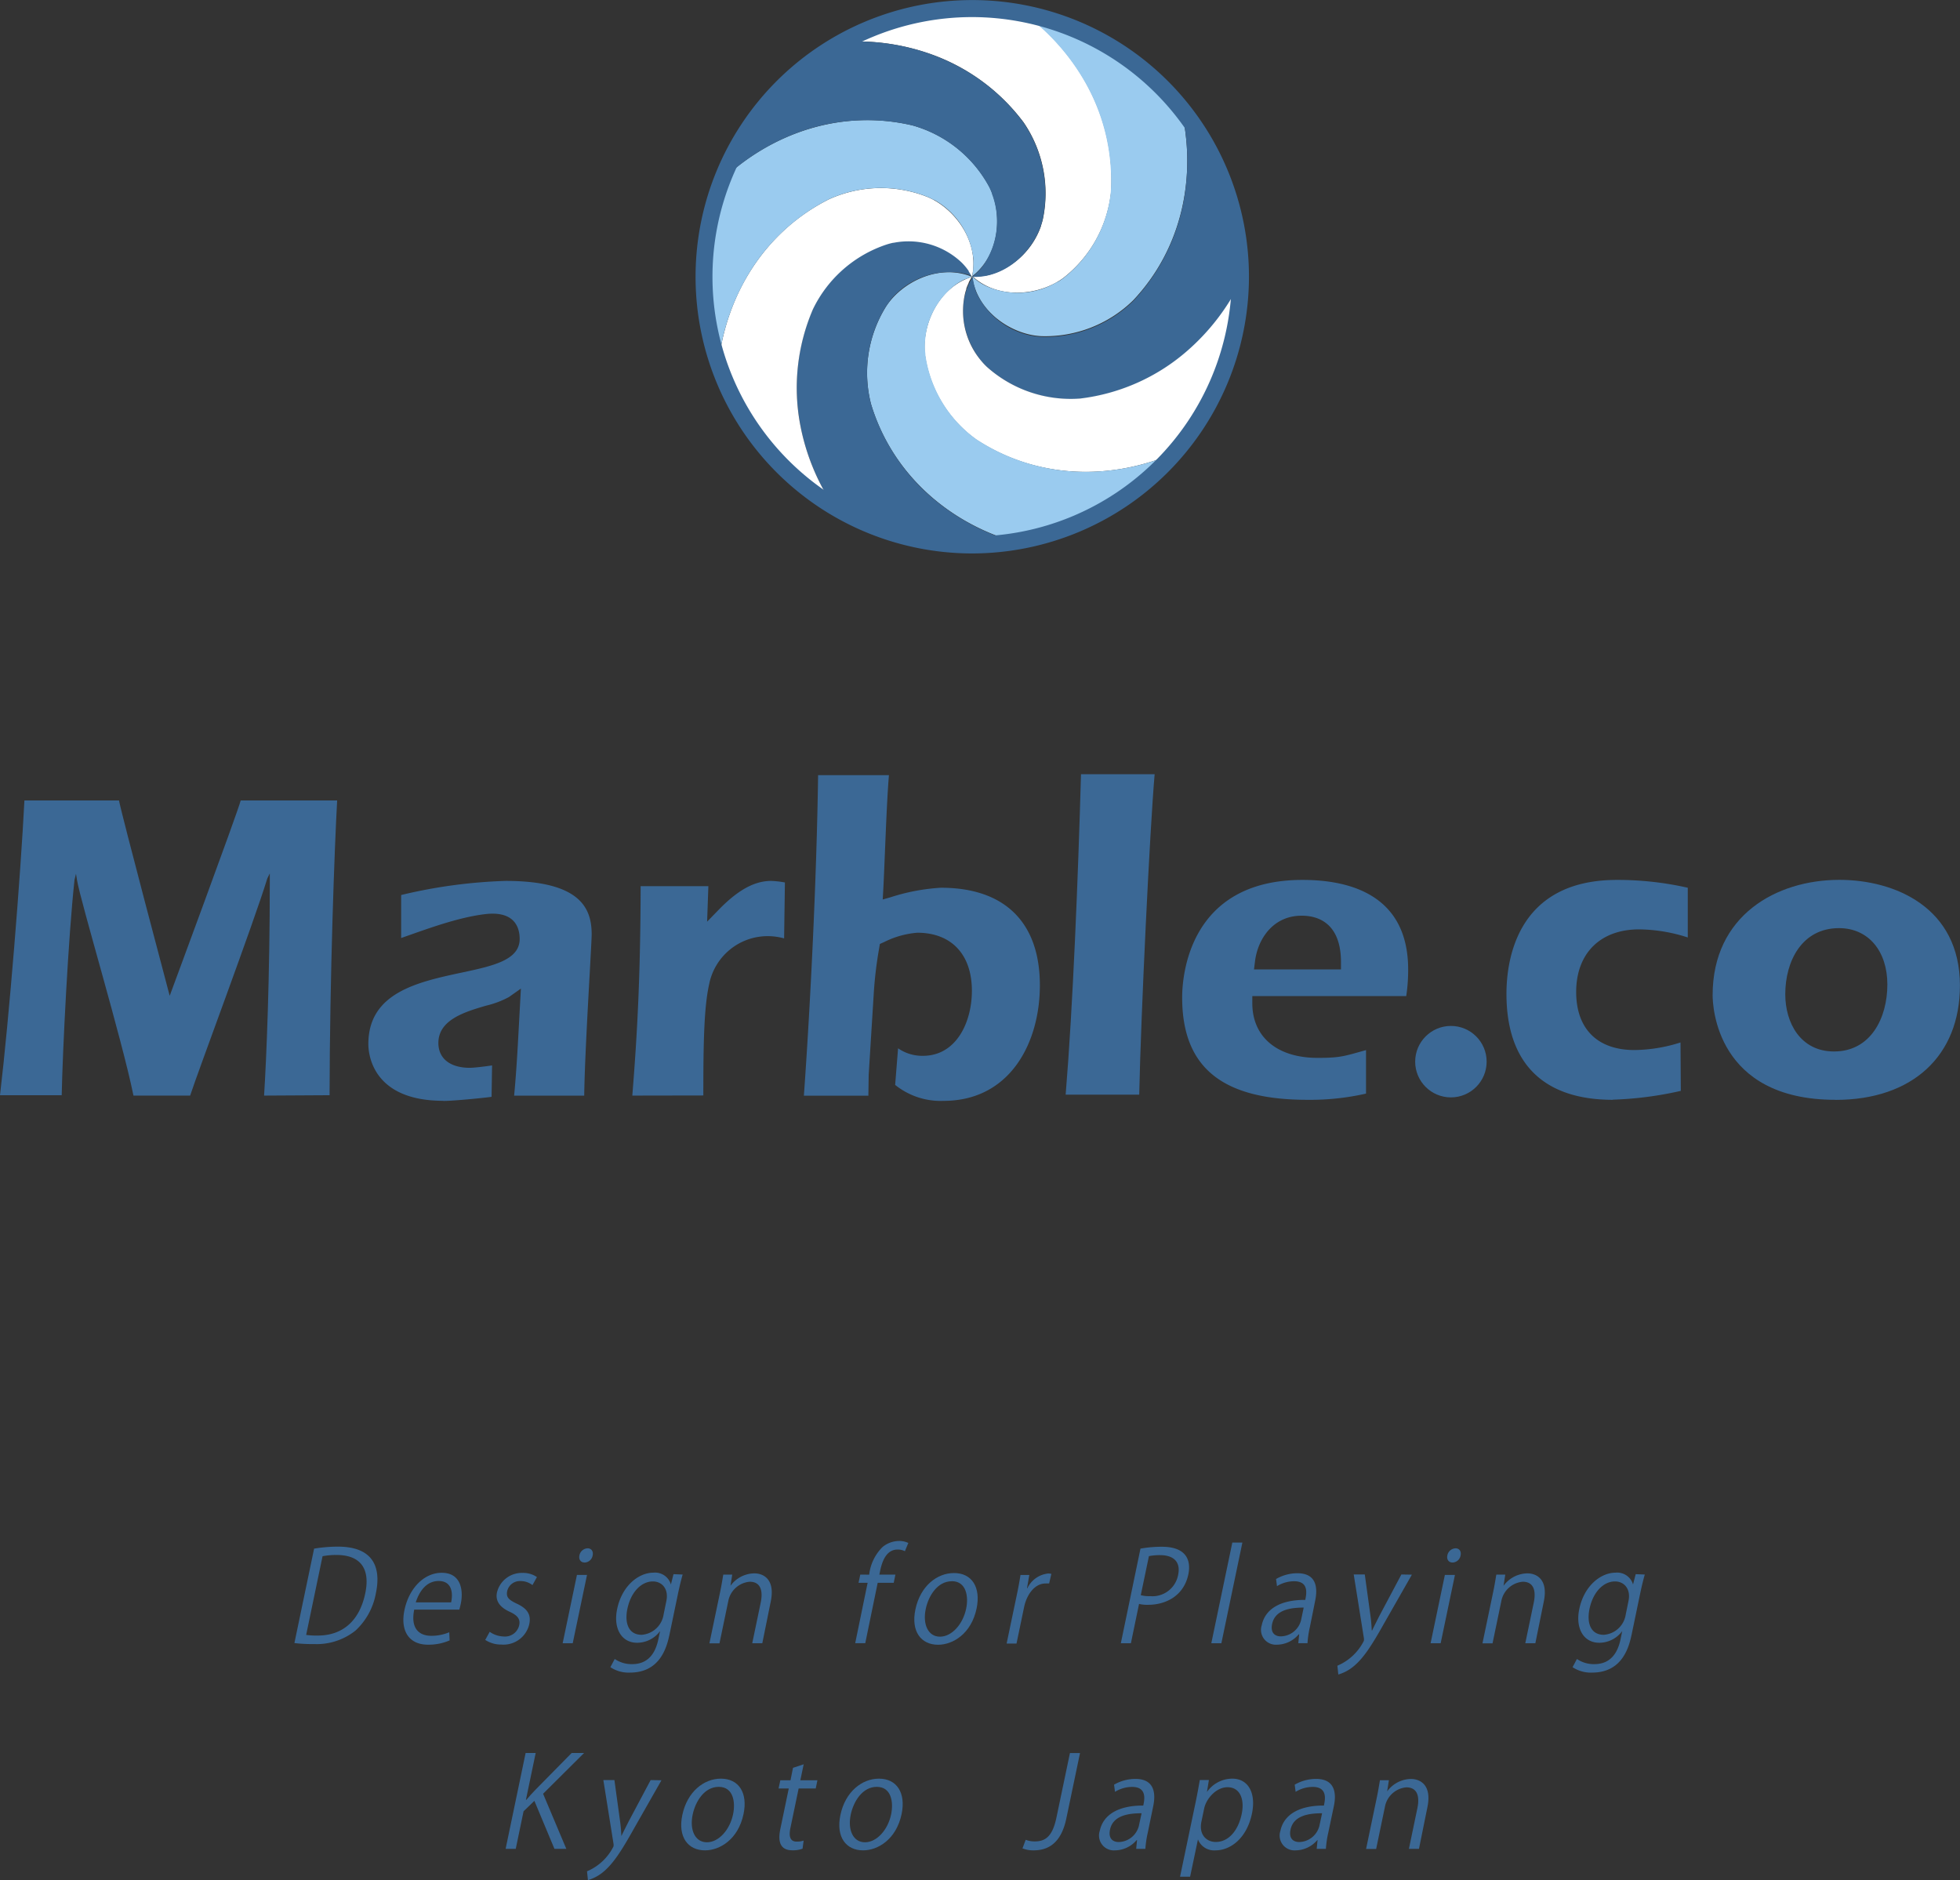 <svg xmlns="http://www.w3.org/2000/svg" width="315.43" height="302.58" viewBox="0 0 315.43 302.58"><rect x="0" y="0" width="315.43" height="302.58" fill="#333333" stroke="none"/><title>アセット 4</title><g id="レイヤー_2" data-name="レイヤー 2"><g id="レイヤー_1-2" data-name="レイヤー 1"><path d="M135.6,6.74A35.6,35.6,0,0,1,149.48,8.6a32,32,0,0,1,15.26,11.1,20.23,20.23,0,0,1,3.1,15.56,10.34,10.34,0,0,1-.29,1l0,.07a12.43,12.43,0,0,1-8.24,7.88l-.61.14-.11,0a9.47,9.47,0,0,1-1,.12h-.08c-.35,0-.69,0-1,0,4.3,3.93,11,3,14.68.21a20.21,20.21,0,0,0,7.63-13.91c.67-11.62-5.09-22.08-14-28.65A43.16,43.16,0,0,0,135.6,6.74Z" fill="#fff"/><path d="M190.07,17.47A43.12,43.12,0,0,0,164.78,2.18a35.56,35.56,0,0,1,9.43,10.34,32,32,0,0,1,4.56,18.32,20.23,20.23,0,0,1-7.63,13.91,10,10,0,0,1-.87.59l-.07,0a12.44,12.44,0,0,1-11.38.74c-.19-.09-.38-.18-.56-.28l-.1-.05a8.44,8.44,0,0,1-.84-.55l-.07-.05a9.68,9.68,0,0,1-.79-.65c.77,5.78,6.5,9.39,11.11,9.6a20.23,20.23,0,0,0,14.78-5.75C190.32,39.92,192.64,28.21,190.07,17.47Z" fill="#9acbef"/><path d="M190.06,17.46a35.64,35.64,0,0,1,.58,14,32,32,0,0,1-8.28,17,20.24,20.24,0,0,1-14.78,5.75,9.91,9.91,0,0,1-1.05-.11h-.08a12.42,12.42,0,0,1-9.19-6.75c-.09-.19-.17-.38-.25-.57l0-.11a8.72,8.72,0,0,1-.29-1l0-.08c-.08-.34-.15-.68-.19-1-3.13,4.92-1.06,11.37,2.34,14.5a20.23,20.23,0,0,0,15,5.1c11.54-1.36,20.84-8.83,25.77-18.71,0-.3,0-.59,0-.89A43,43,0,0,0,190.06,17.46Z" fill="#3b6895"/><path d="M199.59,45.41a35.58,35.58,0,0,1-8.53,11.06,32,32,0,0,1-17.24,7.67,20.23,20.23,0,0,1-15-5.1,10.36,10.36,0,0,1-.73-.76l-.05-.06a12.44,12.44,0,0,1-2.71-11.08c.05-.21.12-.4.18-.59l0-.11a9.16,9.16,0,0,1,.39-.92l0-.07c.16-.31.33-.62.5-.89-5.56,1.76-8.12,8-7.53,12.61a20.22,20.22,0,0,0,8.23,13.56c9.72,6.38,21.64,6.63,31.77,2.23A43,43,0,0,0,199.59,45.41Z" fill="#fff"/><path d="M188.94,72.93a35.6,35.6,0,0,1-13.64,3,32,32,0,0,1-18.14-5.21,20.22,20.22,0,0,1-8.23-13.56c0-.34-.07-.7-.08-1.05V56a12.43,12.43,0,0,1,5-10.23l.52-.34.1-.06a9.25,9.25,0,0,1,.89-.46l.08,0c.32-.14.64-.26,1-.36-5.39-2.22-11.39.93-13.87,4.82A20.22,20.22,0,0,0,140.17,65c3.35,11.15,12.33,19,22.94,22.14A43.06,43.06,0,0,0,188.94,72.93Z" fill="#9acbef"/><path d="M163.12,87.18a35.59,35.59,0,0,1-12.4-6.49A32,32,0,0,1,140.17,65a20.23,20.23,0,0,1,2.41-15.68c.19-.29.4-.57.62-.86l0-.06a12.43,12.43,0,0,1,10.44-4.59l.62.07.12,0a8.43,8.43,0,0,1,1,.22l.08,0c.34.1.66.21,1,.34-2.7-5.17-9.32-6.6-13.73-5.22A20.22,20.22,0,0,0,130.8,49.78c-4.6,10.69-2.77,22.49,3.34,31.71a43.26,43.26,0,0,0,29,5.7Z" fill="#3b6895"/><path d="M149.29,31.71a20.23,20.23,0,0,0-15.86.35C123,37.29,116.86,47.51,115.62,58.5a43.28,43.28,0,0,0,18.53,23,35.59,35.59,0,0,1-5.33-12.94,32,32,0,0,1,2-18.77,20.22,20.22,0,0,1,11.93-10.46,10.09,10.09,0,0,1,1-.26h.08a12.43,12.43,0,0,1,10.95,3.2c.15.15.29.3.43.46l.08.09a8.69,8.69,0,0,1,.61.8l0,.07a9.8,9.8,0,0,1,.52.88C157.71,38.84,153.56,33.49,149.29,31.71Z" fill="#fff"/><path d="M146.84,20.18c-11.32-2.67-22.62,1.18-30.64,8.78a43.14,43.14,0,0,0-.58,29.53,35.62,35.62,0,0,1,4.24-13.33,32,32,0,0,1,13.58-13.11,20.25,20.25,0,0,1,15.86-.35c.32.13.63.29.95.46l.07,0a12.42,12.42,0,0,1,6.33,9.49c0,.21,0,.42,0,.62,0,0,0,.08,0,.12a9.26,9.26,0,0,1-.05,1v.08c0,.35-.09.69-.16,1,4.62-3.55,4.88-10.32,2.76-14.42A20.23,20.23,0,0,0,146.84,20.18Z" fill="#9acbef"/><path d="M135.6,6.74A43.28,43.28,0,0,0,116.19,29,35.58,35.58,0,0,1,128,21.49a32,32,0,0,1,18.83-1.31,20.23,20.23,0,0,1,12.37,9.93,10.06,10.06,0,0,1,.43,1l0,.07a12.43,12.43,0,0,1-1.25,11.33c-.12.18-.25.34-.37.5l-.07.09a9.11,9.11,0,0,1-.68.73l-.06.06c-.25.24-.51.47-.77.67,5.82.25,10.38-4.77,11.38-9.28a20.23,20.23,0,0,0-3.1-15.56C157.78,10.37,146.64,6.06,135.6,6.74Z" fill="#3b6895"/><path d="M156.45,89.07A44.53,44.53,0,1,1,201,44.53,44.59,44.59,0,0,1,156.45,89.07Zm0-86.32a41.79,41.79,0,1,0,41.79,41.79A41.84,41.84,0,0,0,156.45,2.75Z" fill="#3b6895"/><path d="M42.5,176.32c.38-6,.92-19,.92-34.61v-1.15h0l-.4.81c-2.16,7.08-11.13,31-12.42,34.95H21.48c-1.82-9-8.49-31.11-9.09-34.7l-.16-1h0l-.24,1c-1,9.19-1.91,27.34-2.06,34.64H0c1.48-12.5,3.32-35.45,3.93-47.44H19.15c.38,2.13,8.16,31.44,8.16,31.44h0s10.92-29.46,11.43-31.44H54.26c-.42,7.5-1.19,28.45-1.22,47.44Z" fill="#3b6895"/><path d="M71.34,177.16c-11.48,0-12.06-7.61-12.06-9.13,0-8.31,8-10,15.14-11.53,4.94-1.05,9.21-2,9.21-5.38,0-2.51-1.43-4.5-5.57-4-4.48.54-9.48,2.44-13.5,3.84l0-6.92a82.47,82.47,0,0,1,16.82-2.27c12.26,0,13.84,4.6,13.84,8.62,0,.57-.14,3-.31,6.16-.33,5.93-.82,14.68-.89,19.78H82.74c.38-4,.59-8,.8-11.91l.29-5.32-1.94,1.37a15,15,0,0,1-3.67,1.38c-3.42,1-7.67,2.27-7.67,6,0,2.51,1.89,4,5.07,4,.71,0,2.87-.27,3.57-.39l-.08,5.06c-1.58.21-6.12.66-7.78.66Z" fill="#3b6895"/><path d="M101.76,176.32c.81-10,1.31-19.44,1.34-33.7H114l-.2,5.71,2.07-2.13c3.05-3.07,5.64-4.43,8.25-4.43a15.8,15.8,0,0,1,2.2.25l-.13,9a10,10,0,0,0-2.52-.36,9.6,9.6,0,0,0-9.54,7.72c-.84,3.74-.94,9.55-.94,17.92Z" fill="#3b6895"/><path d="M171.5,176.17c1.17-14.12,2-34.88,2.47-51.57h11.85c-.78,9-2.22,38.88-2.48,51.57Z" fill="#3b6895"/><path d="M210.39,177c-13.74,0-20.14-5.24-20.14-16.48,0-3.16.93-18.91,19.37-18.91,7.74,0,17,2.5,17,14.42a28.16,28.16,0,0,1-.31,4.28H201.54v1.15c0,5.42,4,8.79,10.5,8.79,3.73,0,4.29-.28,7.8-1.25l0,7a40.46,40.46,0,0,1-9.42,1Zm-.92-29.63c-4.56,0-7.05,3.7-7.5,7.36l-.16,1.29h14v-1.15c0-6.52-3.94-7.5-6.29-7.5Z" fill="#3b6895"/><path d="M259.57,177c-11.21,0-17.13-5.9-17.13-17.05,0-5.52,1.73-18.34,17.77-18.34a51.25,51.25,0,0,1,11.41,1.26l0,8a26.19,26.19,0,0,0-7.83-1.3c-6.25,0-10.13,3.86-10.13,10.07,0,5.94,3.42,9.35,9.38,9.35a25.17,25.17,0,0,0,7.41-1.22l.05,7.79a57.23,57.23,0,0,1-11,1.42Z" fill="#3b6895"/><path d="M295.38,177c-19.2,0-19.76-15.11-19.76-16.84,0-12.82,10.25-18.56,20.4-18.56,8.95,0,19.4,4.45,19.4,17,0,11.36-7.68,18.41-20,18.41Zm.58-27.63c-6,0-8.65,5.35-8.65,10.64,0,4.58,2.43,9.21,7.85,9.21,5.92,0,8.58-5.41,8.58-10.78s-3.05-9.07-7.78-9.07Z" fill="#3b6895"/><circle cx="233.5" cy="170.86" r="5.75" fill="#3b6895"/><path d="M140.6,160.15a64.65,64.65,0,0,1,.88-7.51l.12-.72.71-.32a14.45,14.45,0,0,1,5.31-1.49c5.5,0,8.79,3.5,8.79,9.35,0,5-2.47,10.46-7.88,10.46a6.84,6.84,0,0,1-4-1.21l-.47,5.89a11.68,11.68,0,0,0,7.78,2.57c10.71,0,15.51-9.34,15.51-18.6,0-10.12-5.65-15.7-15.92-15.7a32.4,32.4,0,0,0-8.1,1.53l-1.27.36.08-1.41c.23-4.08.51-13.75.92-18.6H131.66c-.23,16.63-1.26,37.31-2.29,51.59h10.38l.05-3.34Z" fill="#3b6895"/><path d="M50.55,249.23a24,24,0,0,1,3.82-.32c6,0,6.92,3.67,6.13,7.45a10.78,10.78,0,0,1-3.29,6.06,10,10,0,0,1-6.64,2.17,24.47,24.47,0,0,1-3.19-.16Zm-1.28,13.89a12.58,12.58,0,0,0,1.87.1c4,0,6.72-2.37,7.64-6.79.84-4-.78-6.18-4.64-6.18a12,12,0,0,0-2.23.2Z" fill="#3b6895"/><path d="M72.36,264a8.52,8.52,0,0,1-3.48.69c-3.1,0-4.48-2.27-3.79-5.57.72-3.46,3.12-6,6-6,3.28,0,3.47,3.12,3.06,5-.08.38-.16.67-.23.93H66.66c-.62,3.06.82,4.21,2.73,4.21a7.38,7.38,0,0,0,2.91-.57Zm.24-6.12c.33-1.5.13-3.44-2-3.44s-3.21,1.92-3.69,3.44Z" fill="#3b6895"/><path d="M85.69,255.1a3.09,3.09,0,0,0-1.93-.65,2.09,2.09,0,0,0-2.14,1.64c-.2,1,.31,1.4,1.55,2,1.57.73,2.37,1.66,2,3.32a4.24,4.24,0,0,1-4.45,3.26,4.67,4.67,0,0,1-2.63-.75l.72-1.3a4.11,4.11,0,0,0,2.24.75,2.34,2.34,0,0,0,2.5-1.78c.22-1-.23-1.6-1.51-2.19-1.64-.75-2.34-1.78-2.06-3.12a4.11,4.11,0,0,1,4.13-3.14,3.88,3.88,0,0,1,2.3.67Z" fill="#3b6895"/><path d="M92.17,264.46H90.55l2.3-11h1.62Zm1.89-13c-.62,0-.95-.51-.81-1.15a1.4,1.4,0,0,1,1.31-1.13c.64,0,.95.51.82,1.13A1.36,1.36,0,0,1,94.06,251.47Z" fill="#3b6895"/><path d="M109.86,253.4c-.22.79-.45,1.68-.73,3l-1.34,6.44c-.4,1.92-1.36,6.34-6.4,6.34a5.3,5.3,0,0,1-3.16-.87l.7-1.32a4.82,4.82,0,0,0,2.81.83c2,0,3.6-1.07,4.21-4l.28-1.32h0a4.6,4.6,0,0,1-3.69,1.88c-2.54,0-3.87-2.33-3.22-5.43.8-3.83,3.53-5.85,5.83-5.85a2.65,2.65,0,0,1,2.82,1.9h0l.42-1.66Zm-2.62,4.25c.4-1.92-.69-3.14-2.17-3.14-1.87,0-3.54,1.72-4.1,4.4-.49,2.35.22,4.19,2.29,4.19a3.85,3.85,0,0,0,3.53-3.24Z" fill="#3b6895"/><path d="M122.68,264.46h-1.62l1.36-6.52c.38-1.8.08-3.38-1.77-3.38a3.84,3.84,0,0,0-3.45,3.14l-1.41,6.77h-1.62l1.71-8.2c.24-1.13.37-2,.52-2.86h1.44l-.28,1.8h0a4.84,4.84,0,0,1,3.84-2c1.33,0,3.42.83,2.63,4.58Z" fill="#3b6895"/><path d="M139.88,253.42A7.47,7.47,0,0,1,142,249a4.19,4.19,0,0,1,2.67-1,3.34,3.34,0,0,1,1.51.32l-.55,1.32a2.59,2.59,0,0,0-1.18-.26c-1.68,0-2.43,1.62-2.8,3.4l-.13.63h2.58l-.27,1.32h-2.58l-2,9.72h-1.62l2-9.72h-1.46l.28-1.32Z" fill="#3b6895"/><path d="M157.17,258.85c-.86,4.11-3.84,5.85-6.2,5.85-2.73,0-4.4-2.13-3.65-5.69.79-3.77,3.49-5.85,6.2-5.85C156.42,253.15,157.87,255.46,157.17,258.85Zm-4-4.37c-2.3,0-3.75,2.35-4.19,4.48-.51,2.45.38,4.44,2.29,4.44s3.69-2,4.21-4.48C155.91,256.94,155.51,254.47,153.18,254.47Z" fill="#3b6895"/><path d="M168.84,254.84a4.49,4.49,0,0,0-.58,0c-1.76,0-3,1.8-3.42,3.67l-1.25,6H162l1.62-7.74c.25-1.17.45-2.25.61-3.3h1.42l-.37,2.13h.06a4.2,4.2,0,0,1,3.38-2.37,3.87,3.87,0,0,1,.48.06Z" fill="#3b6895"/><path d="M183.54,249.23a19.22,19.22,0,0,1,3.44-.3c4.8,0,4.52,3.2,4.27,4.42-.76,3.63-3.82,4.92-6.45,4.92a5.59,5.59,0,0,1-1.49-.14L182,264.46h-1.62Zm.05,7.49a5.28,5.28,0,0,0,1.53.16,4.2,4.2,0,0,0,4.48-3.42c.46-2.21-.86-3.18-2.89-3.18a8.91,8.91,0,0,0-1.81.16Z" fill="#3b6895"/><path d="M196.56,264.46h-1.62l3.38-16.2h1.62Z" fill="#3b6895"/><path d="M210.81,261.82a16.38,16.38,0,0,0-.39,2.63h-1.48l.14-1.42H209a4.64,4.64,0,0,1-3.49,1.66,2.39,2.39,0,0,1-2.45-3.14c.55-2.65,3.08-4.09,7-4.07.19-.93.63-3-1.79-3a5.29,5.29,0,0,0-2.76.79l-.15-1.15a6.9,6.9,0,0,1,3.43-.93c3,0,3.32,2.21,2.87,4.4Zm-1-3.1c-2,0-4.59.3-5.08,2.63-.3,1.42.43,2,1.41,2a3.43,3.43,0,0,0,3.24-2.59Z" fill="#3b6895"/><path d="M227.22,253.42l-4.46,7.82c-2,3.58-3.35,5.65-4.94,6.95a6.86,6.86,0,0,1-2.44,1.3l-.15-1.42a8.39,8.39,0,0,0,4.26-4,1.36,1.36,0,0,0,0-.47l-1.63-10.21h1.78l.92,6.7c.11.77.17,1.64.2,2.31h.06c.32-.67.74-1.5,1.17-2.35l3.54-6.66Z" fill="#3b6895"/><path d="M231.85,264.46h-1.62l2.3-11h1.62Zm1.89-13c-.62,0-.95-.51-.81-1.15a1.4,1.4,0,0,1,1.31-1.13c.64,0,.95.51.82,1.13A1.36,1.36,0,0,1,233.74,251.47Z" fill="#3b6895"/><path d="M247.09,264.46h-1.62l1.36-6.52c.38-1.8.08-3.38-1.77-3.38a3.84,3.84,0,0,0-3.45,3.14l-1.41,6.77h-1.62l1.71-8.2c.24-1.13.37-2,.52-2.86h1.44l-.28,1.8h0a4.85,4.85,0,0,1,3.84-2c1.33,0,3.42.83,2.63,4.58Z" fill="#3b6895"/><path d="M264.7,253.4c-.22.79-.45,1.68-.73,3l-1.34,6.44c-.4,1.92-1.36,6.34-6.4,6.34a5.3,5.3,0,0,1-3.15-.87l.7-1.32a4.82,4.82,0,0,0,2.81.83c2,0,3.6-1.07,4.21-4l.27-1.32h0a4.6,4.6,0,0,1-3.69,1.88c-2.54,0-3.87-2.33-3.22-5.43.8-3.83,3.53-5.85,5.83-5.85a2.65,2.65,0,0,1,2.82,1.9h0l.43-1.66Zm-2.62,4.25c.4-1.92-.69-3.14-2.17-3.14-1.87,0-3.54,1.72-4.1,4.4-.49,2.35.22,4.19,2.29,4.19a3.84,3.84,0,0,0,3.53-3.24Z" fill="#3b6895"/><path d="M91.14,297.55H89.23L86,289.82l-1.74,1.68L83,297.55H81.37l3.22-15.43h1.62l-1.57,7.53h.08c.49-.59,1-1.15,1.5-1.66L92,282.12h2l-6.6,6.56Z" fill="#3b6895"/><path d="M106.45,286.51,102,294.33c-2,3.58-3.35,5.65-4.94,6.95a6.87,6.87,0,0,1-2.44,1.3l-.15-1.42a8.39,8.39,0,0,0,4.26-4,1.36,1.36,0,0,0,0-.47l-1.63-10.21h1.78l.92,6.7c.11.77.17,1.64.2,2.31H100c.32-.67.74-1.5,1.17-2.35l3.54-6.66Z" fill="#3b6895"/><path d="M119.66,291.94c-.86,4.11-3.84,5.85-6.2,5.85-2.73,0-4.4-2.13-3.65-5.69.79-3.77,3.49-5.85,6.2-5.85C118.92,286.25,120.37,288.56,119.66,291.94Zm-4-4.37c-2.3,0-3.75,2.35-4.19,4.48-.51,2.45.38,4.44,2.29,4.44s3.69-2,4.21-4.48C118.4,290,118,287.57,115.68,287.57Z" fill="#3b6895"/><path d="M127.62,284.51l1.72-.57-.54,2.57h2.75l-.27,1.32h-2.75l-1.33,6.38c-.29,1.4,0,2.17,1,2.17a3.34,3.34,0,0,0,1.13-.16l-.17,1.3a4.41,4.41,0,0,1-1.64.26c-2.58,0-2.15-2.43-1.9-3.61l1.32-6.34h-1.64l.28-1.32h1.64Z" fill="#3b6895"/><path d="M145.1,291.94c-.86,4.11-3.84,5.85-6.2,5.85-2.73,0-4.4-2.13-3.65-5.69.79-3.77,3.49-5.85,6.2-5.85C144.35,286.25,145.8,288.56,145.1,291.94Zm-4-4.37c-2.3,0-3.75,2.35-4.19,4.48-.51,2.45.38,4.44,2.29,4.44s3.69-2,4.21-4.48C143.83,290,143.43,287.57,141.11,287.57Z" fill="#3b6895"/><path d="M171.61,292.65c-.82,3.95-2.89,5.14-5.27,5.14a4.75,4.75,0,0,1-1.79-.32l.52-1.38a3.86,3.86,0,0,0,1.45.26c1.72,0,2.86-.79,3.5-3.85l2.17-10.37h1.62Z" fill="#3b6895"/><path d="M184.72,294.92a16.47,16.47,0,0,0-.39,2.63h-1.48l.14-1.42h-.06a4.64,4.64,0,0,1-3.49,1.66,2.39,2.39,0,0,1-2.45-3.14c.55-2.65,3.08-4.09,7-4.07.2-.93.63-3-1.79-3a5.28,5.28,0,0,0-2.76.79l-.15-1.15a6.91,6.91,0,0,1,3.43-.93c3,0,3.33,2.21,2.87,4.4Zm-1-3.1c-2,0-4.59.3-5.08,2.63-.3,1.42.43,2,1.41,2a3.43,3.43,0,0,0,3.23-2.59Z" fill="#3b6895"/><path d="M194.25,288.38a5,5,0,0,1,4.07-2.13c2.52,0,3.86,2.25,3.16,5.63-.85,4.05-3.52,5.91-5.86,5.91a2.8,2.8,0,0,1-2.83-1.76h0l-1.26,6h-1.62l2.51-12c.3-1.44.49-2.55.67-3.56h1.46l-.3,1.88Zm-.9,4.78c-.45,2.15.86,3.28,2.3,3.28,2.09,0,3.63-1.86,4.18-4.5.48-2.29-.21-4.31-2.28-4.31-1.82,0-3.42,1.82-3.76,3.42Z" fill="#3b6895"/><path d="M213.77,294.92a16.47,16.47,0,0,0-.39,2.63h-1.48l.14-1.42H212a4.64,4.64,0,0,1-3.49,1.66,2.39,2.39,0,0,1-2.45-3.14c.55-2.65,3.08-4.09,7-4.07.2-.93.63-3-1.79-3a5.28,5.28,0,0,0-2.76.79l-.15-1.15a6.91,6.91,0,0,1,3.43-.93c3,0,3.33,2.21,2.87,4.4Zm-1-3.1c-2,0-4.59.3-5.08,2.63-.3,1.42.43,2,1.41,2a3.43,3.43,0,0,0,3.23-2.59Z" fill="#3b6895"/><path d="M228.36,297.55h-1.62l1.36-6.52c.38-1.8.08-3.38-1.77-3.38a3.84,3.84,0,0,0-3.45,3.14l-1.41,6.77h-1.62l1.71-8.2c.24-1.13.37-2,.52-2.86h1.44l-.28,1.8h0a4.84,4.84,0,0,1,3.84-2c1.33,0,3.42.83,2.63,4.58Z" fill="#3b6895"/></g></g></svg>